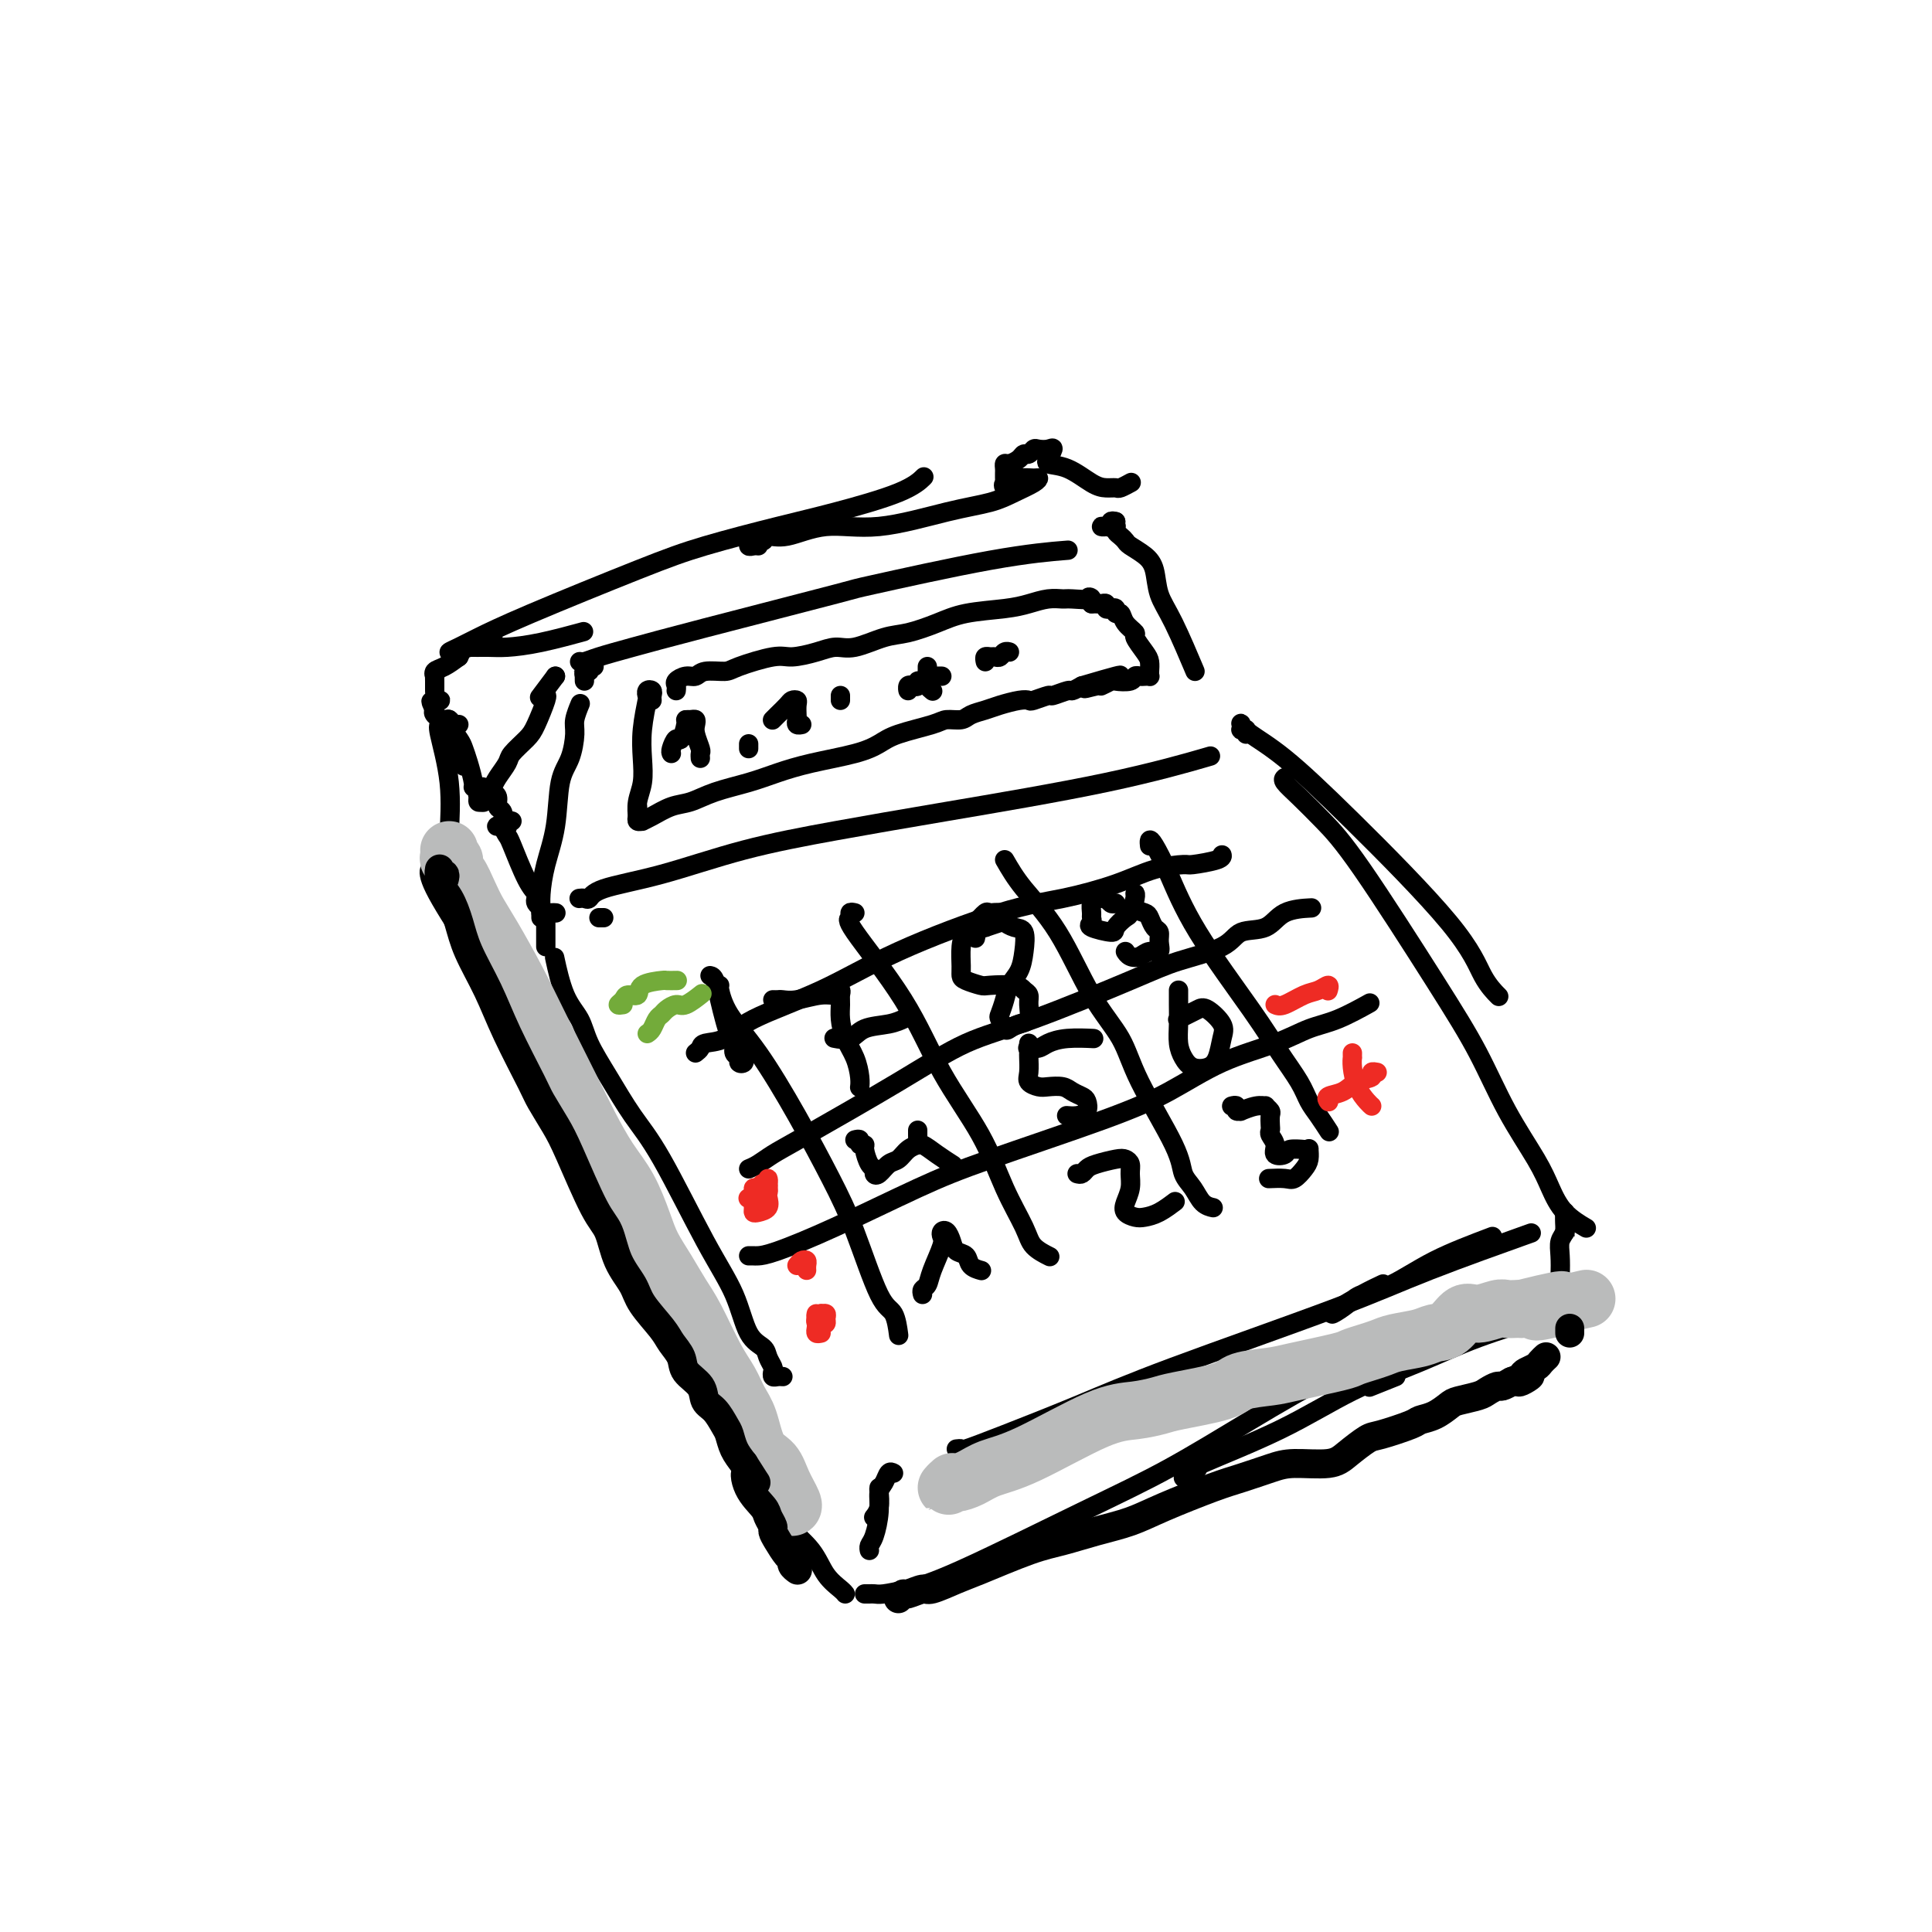 <svg viewBox='0 0 400 400' version='1.1' xmlns='http://www.w3.org/2000/svg' xmlns:xlink='http://www.w3.org/1999/xlink'><g fill='none' stroke='rgb(0,0,0)' stroke-width='4' stroke-linecap='round' stroke-linejoin='round'><path d='M162,285c0.083,0.007 0.167,0.014 0,0c-0.167,-0.014 -0.584,-0.048 -1,0c-0.416,0.048 -0.831,0.178 -1,0c-0.169,-0.178 -0.093,-0.666 0,-1c0.093,-0.334 0.203,-0.515 0,-1c-0.203,-0.485 -0.721,-1.273 -1,-2c-0.279,-0.727 -0.321,-1.393 -1,-2c-0.679,-0.607 -1.997,-1.156 -3,-3c-1.003,-1.844 -1.692,-4.984 -3,-8c-1.308,-3.016 -3.236,-5.909 -6,-11c-2.764,-5.091 -6.364,-12.381 -9,-17c-2.636,-4.619 -4.309,-6.566 -6,-9c-1.691,-2.434 -3.399,-5.354 -5,-8c-1.601,-2.646 -3.095,-5.018 -4,-7c-0.905,-1.982 -1.222,-3.572 -2,-5c-0.778,-1.428 -2.017,-2.692 -3,-5c-0.983,-2.308 -1.709,-5.659 -2,-7c-0.291,-1.341 -0.145,-0.670 0,0'/><path d='M113,196c-0.000,-0.341 -0.000,-0.683 0,-1c0.000,-0.317 0.000,-0.610 0,-1c-0.000,-0.390 -0.000,-0.878 0,-1c0.000,-0.122 0.001,0.121 0,0c-0.001,-0.121 -0.004,-0.607 0,-1c0.004,-0.393 0.015,-0.694 0,-1c-0.015,-0.306 -0.056,-0.618 0,-1c0.056,-0.382 0.207,-0.834 0,-1c-0.207,-0.166 -0.774,-0.048 -1,0c-0.226,0.048 -0.113,0.024 0,0'/><path d='M112,190c0.001,-0.438 0.002,-0.877 0,-1c-0.002,-0.123 -0.008,0.068 0,0c0.008,-0.068 0.028,-0.395 0,-1c-0.028,-0.605 -0.106,-1.490 0,-3c0.106,-1.510 0.397,-3.647 1,-6c0.603,-2.353 1.520,-4.922 2,-8c0.480,-3.078 0.525,-6.664 1,-9c0.475,-2.336 1.382,-3.422 2,-5c0.618,-1.578 0.949,-3.650 1,-5c0.051,-1.350 -0.179,-1.979 0,-3c0.179,-1.021 0.765,-2.435 1,-3c0.235,-0.565 0.117,-0.283 0,0'/><path d='M121,141c-0.009,-0.455 -0.017,-0.910 0,-1c0.017,-0.090 0.061,0.186 0,0c-0.061,-0.186 -0.226,-0.834 0,-1c0.226,-0.166 0.844,0.151 1,0c0.156,-0.151 -0.150,-0.772 0,-1c0.150,-0.228 0.757,-0.065 1,0c0.243,0.065 0.121,0.033 0,0'/><path d='M120,137c0.145,0.000 0.290,0.001 0,0c-0.290,-0.001 -1.013,-0.003 -1,0c0.013,0.003 0.764,0.009 1,0c0.236,-0.009 -0.044,-0.035 0,0c0.044,0.035 0.411,0.131 1,0c0.589,-0.131 1.399,-0.490 3,-1c1.601,-0.510 3.993,-1.173 7,-2c3.007,-0.827 6.629,-1.819 15,-4c8.371,-2.181 21.492,-5.551 27,-7c5.508,-1.449 3.404,-0.976 8,-2c4.596,-1.024 15.891,-3.545 24,-5c8.109,-1.455 13.031,-1.844 15,-2c1.969,-0.156 0.984,-0.078 0,0'/><path d='M120,186c-0.089,0.012 -0.178,0.024 0,0c0.178,-0.024 0.621,-0.085 1,0c0.379,0.085 0.692,0.315 1,0c0.308,-0.315 0.609,-1.177 3,-2c2.391,-0.823 6.870,-1.607 12,-3c5.130,-1.393 10.911,-3.393 17,-5c6.089,-1.607 12.485,-2.820 19,-4c6.515,-1.180 13.148,-2.327 23,-4c9.852,-1.673 22.922,-3.874 33,-6c10.078,-2.126 17.165,-4.179 20,-5c2.835,-0.821 1.417,-0.411 0,0'/><path d='M231,108c-0.452,-0.113 -0.905,-0.226 -1,0c-0.095,0.226 0.167,0.792 0,1c-0.167,0.208 -0.762,0.060 -1,0c-0.238,-0.060 -0.119,-0.030 0,0'/><path d='M231,108c-0.708,0.423 -1.415,0.846 -2,1c-0.585,0.154 -1.046,0.041 -1,0c0.046,-0.041 0.600,-0.008 1,0c0.400,0.008 0.646,-0.009 1,0c0.354,0.009 0.816,0.044 1,0c0.184,-0.044 0.089,-0.167 0,0c-0.089,0.167 -0.172,0.625 0,1c0.172,0.375 0.599,0.668 1,1c0.401,0.332 0.775,0.703 1,1c0.225,0.297 0.302,0.520 1,1c0.698,0.480 2.016,1.216 3,2c0.984,0.784 1.634,1.616 2,3c0.366,1.384 0.449,3.319 1,5c0.551,1.681 1.572,3.106 3,6c1.428,2.894 3.265,7.255 4,9c0.735,1.745 0.367,0.872 0,0'/><path d='M258,152c0.113,-0.415 0.226,-0.830 0,-1c-0.226,-0.170 -0.790,-0.093 -1,0c-0.210,0.093 -0.067,0.204 0,0c0.067,-0.204 0.059,-0.721 0,-1c-0.059,-0.279 -0.168,-0.318 0,0c0.168,0.318 0.614,0.994 2,2c1.386,1.006 3.713,2.344 7,5c3.287,2.656 7.533,6.632 14,13c6.467,6.368 15.156,15.130 20,21c4.844,5.870 5.843,8.850 7,11c1.157,2.150 2.474,3.472 3,4c0.526,0.528 0.263,0.264 0,0'/><path d='M115,189c0.089,0.006 0.178,0.013 0,0c-0.178,-0.013 -0.622,-0.045 -1,0c-0.378,0.045 -0.688,0.167 -1,0c-0.312,-0.167 -0.624,-0.624 -1,-1c-0.376,-0.376 -0.815,-0.672 -1,-1c-0.185,-0.328 -0.115,-0.689 0,-1c0.115,-0.311 0.276,-0.573 0,-1c-0.276,-0.427 -0.988,-1.018 -2,-3c-1.012,-1.982 -2.324,-5.354 -3,-7c-0.676,-1.646 -0.717,-1.565 -1,-2c-0.283,-0.435 -0.807,-1.386 -1,-2c-0.193,-0.614 -0.055,-0.890 0,-1c0.055,-0.110 0.028,-0.055 0,0'/><path d='M106,170c-0.417,-0.113 -0.833,-0.227 -1,0c-0.167,0.227 -0.084,0.793 0,1c0.084,0.207 0.170,0.053 0,0c-0.170,-0.053 -0.594,-0.007 -1,0c-0.406,0.007 -0.792,-0.024 -1,0c-0.208,0.024 -0.237,0.105 0,0c0.237,-0.105 0.739,-0.395 1,-1c0.261,-0.605 0.280,-1.523 0,-2c-0.280,-0.477 -0.858,-0.511 -1,-1c-0.142,-0.489 0.151,-1.433 0,-2c-0.151,-0.567 -0.747,-0.756 -1,-1c-0.253,-0.244 -0.163,-0.544 0,-1c0.163,-0.456 0.399,-1.067 1,-2c0.601,-0.933 1.566,-2.187 2,-3c0.434,-0.813 0.337,-1.185 1,-2c0.663,-0.815 2.087,-2.075 3,-3c0.913,-0.925 1.317,-1.516 2,-3c0.683,-1.484 1.645,-3.861 2,-5c0.355,-1.139 0.101,-1.040 0,-1c-0.101,0.040 -0.051,0.020 0,0'/><path d='M115,140c0.000,0.000 0.000,0.000 0,0c0.000,0.000 0.000,0.000 0,0'/><path d='M115,140c-1.250,1.667 -2.500,3.333 -3,4c-0.500,0.667 -0.250,0.333 0,0'/><path d='M100,166c0.000,0.000 0.100,0.100 0.1,0.1'/><path d='M100,166c-0.432,0.091 -0.865,0.182 -1,0c-0.135,-0.182 0.026,-0.637 0,-1c-0.026,-0.363 -0.241,-0.634 0,-1c0.241,-0.366 0.937,-0.829 1,-1c0.063,-0.171 -0.508,-0.052 -1,0c-0.492,0.052 -0.904,0.037 -1,0c-0.096,-0.037 0.124,-0.097 0,-1c-0.124,-0.903 -0.594,-2.650 -1,-4c-0.406,-1.350 -0.749,-2.304 -1,-3c-0.251,-0.696 -0.409,-1.134 -1,-2c-0.591,-0.866 -1.616,-2.158 -2,-3c-0.384,-0.842 -0.127,-1.232 0,-1c0.127,0.232 0.125,1.086 0,2c-0.125,0.914 -0.373,1.887 0,3c0.373,1.113 1.366,2.364 2,3c0.634,0.636 0.909,0.655 1,1c0.091,0.345 -0.002,1.015 0,1c0.002,-0.015 0.098,-0.715 0,-1c-0.098,-0.285 -0.391,-0.157 -1,-1c-0.609,-0.843 -1.534,-2.659 -2,-4c-0.466,-1.341 -0.472,-2.207 -1,-3c-0.528,-0.793 -1.580,-1.512 -2,-2c-0.420,-0.488 -0.210,-0.744 0,-1'/><path d='M90,147c-1.532,-3.105 -0.362,-1.367 0,-1c0.362,0.367 -0.085,-0.637 0,-1c0.085,-0.363 0.702,-0.086 1,0c0.298,0.086 0.276,-0.018 0,0c-0.276,0.018 -0.806,0.160 -1,0c-0.194,-0.160 -0.052,-0.621 0,-1c0.052,-0.379 0.014,-0.675 0,-1c-0.014,-0.325 -0.005,-0.679 0,-1c0.005,-0.321 0.007,-0.610 0,-1c-0.007,-0.390 -0.021,-0.881 0,-1c0.021,-0.119 0.078,0.133 0,0c-0.078,-0.133 -0.290,-0.651 0,-1c0.290,-0.349 1.083,-0.528 2,-1c0.917,-0.472 1.959,-1.236 3,-2'/><path d='M95,136c1.027,-2.153 1.096,-2.034 2,-2c0.904,0.034 2.643,-0.016 4,0c1.357,0.016 2.333,0.097 4,0c1.667,-0.097 4.026,-0.372 7,-1c2.974,-0.628 6.564,-1.608 8,-2c1.436,-0.392 0.718,-0.196 0,0'/><path d='M102,131c-0.019,-0.119 -0.037,-0.238 0,0c0.037,0.238 0.130,0.835 0,1c-0.130,0.165 -0.483,-0.100 -1,0c-0.517,0.100 -1.199,0.567 -2,1c-0.801,0.433 -1.719,0.834 -2,1c-0.281,0.166 0.077,0.098 0,0c-0.077,-0.098 -0.590,-0.225 -1,0c-0.410,0.225 -0.717,0.802 -1,1c-0.283,0.198 -0.541,0.018 -1,0c-0.459,-0.018 -1.120,0.127 -1,0c0.120,-0.127 1.020,-0.525 2,-1c0.980,-0.475 2.040,-1.026 4,-2c1.960,-0.974 4.820,-2.370 11,-5c6.180,-2.630 15.678,-6.492 22,-9c6.322,-2.508 9.467,-3.660 14,-5c4.533,-1.340 10.455,-2.867 15,-4c4.545,-1.133 7.713,-1.871 12,-3c4.287,-1.129 9.693,-2.650 13,-4c3.307,-1.350 4.516,-2.529 5,-3c0.484,-0.471 0.242,-0.236 0,0'/><path d='M157,113c-0.295,-0.033 -0.589,-0.066 -1,0c-0.411,0.066 -0.938,0.230 -1,0c-0.062,-0.230 0.342,-0.854 1,-1c0.658,-0.146 1.571,0.188 2,0c0.429,-0.188 0.373,-0.897 1,-1c0.627,-0.103 1.938,0.401 4,0c2.062,-0.401 4.875,-1.707 8,-2c3.125,-0.293 6.560,0.426 11,0c4.440,-0.426 9.884,-1.999 14,-3c4.116,-1.001 6.905,-1.431 9,-2c2.095,-0.569 3.495,-1.278 5,-2c1.505,-0.722 3.114,-1.459 4,-2c0.886,-0.541 1.050,-0.887 1,-1c-0.050,-0.113 -0.315,0.008 -1,0c-0.685,-0.008 -1.791,-0.146 -3,0c-1.209,0.146 -2.520,0.575 -3,1c-0.480,0.425 -0.129,0.845 0,1c0.129,0.155 0.037,0.044 0,0c-0.037,-0.044 -0.018,-0.022 0,0'/><path d='M208,99c-0.004,-0.341 -0.008,-0.683 0,-1c0.008,-0.317 0.030,-0.611 0,-1c-0.030,-0.389 -0.110,-0.874 0,-1c0.110,-0.126 0.411,0.106 1,0c0.589,-0.106 1.466,-0.550 2,-1c0.534,-0.450 0.724,-0.905 1,-1c0.276,-0.095 0.639,0.168 1,0c0.361,-0.168 0.720,-0.769 1,-1c0.280,-0.231 0.482,-0.091 1,0c0.518,0.091 1.351,0.133 2,0c0.649,-0.133 1.113,-0.441 1,0c-0.113,0.441 -0.802,1.631 -1,2c-0.198,0.369 0.096,-0.083 0,0c-0.096,0.083 -0.583,0.702 0,1c0.583,0.298 2.235,0.277 4,1c1.765,0.723 3.643,2.190 5,3c1.357,0.810 2.192,0.963 3,1c0.808,0.037 1.588,-0.042 2,0c0.412,0.042 0.457,0.204 1,0c0.543,-0.204 1.584,-0.772 2,-1c0.416,-0.228 0.208,-0.114 0,0'/><path d='M125,190c-0.417,0.000 -0.833,0.000 -1,0c-0.167,0.000 -0.083,0.000 0,0'/><path d='M95,150c-0.331,0.115 -0.663,0.231 -1,0c-0.337,-0.231 -0.681,-0.808 -1,-1c-0.319,-0.192 -0.614,0.001 -1,0c-0.386,-0.001 -0.864,-0.197 -1,0c-0.136,0.197 0.069,0.786 0,1c-0.069,0.214 -0.411,0.053 0,2c0.411,1.947 1.574,6.004 2,10c0.426,3.996 0.114,7.933 0,11c-0.114,3.067 -0.031,5.265 0,7c0.031,1.735 0.008,3.005 0,4c-0.008,0.995 -0.002,1.713 0,2c0.002,0.287 0.001,0.144 0,0'/><path d='M90,181c-0.136,-0.419 -0.272,-0.838 0,-1c0.272,-0.162 0.954,-0.067 1,0c0.046,0.067 -0.542,0.107 -1,0c-0.458,-0.107 -0.785,-0.361 -1,0c-0.215,0.361 -0.319,1.336 1,4c1.319,2.664 4.059,7.015 8,13c3.941,5.985 9.082,13.602 13,20c3.918,6.398 6.611,11.575 11,20c4.389,8.425 10.472,20.097 14,27c3.528,6.903 4.501,9.038 6,12c1.499,2.962 3.526,6.753 5,9c1.474,2.247 2.397,2.951 3,4c0.603,1.049 0.887,2.443 1,3c0.113,0.557 0.057,0.279 0,0'/><path d='M127,255c-0.732,-2.026 -1.464,-4.051 -2,-5c-0.536,-0.949 -0.876,-0.821 -1,-1c-0.124,-0.179 -0.031,-0.665 0,-1c0.031,-0.335 -0.001,-0.519 0,-1c0.001,-0.481 0.036,-1.258 0,-1c-0.036,0.258 -0.144,1.553 0,2c0.144,0.447 0.540,0.048 2,3c1.460,2.952 3.982,9.255 7,15c3.018,5.745 6.531,10.932 9,15c2.469,4.068 3.896,7.018 6,11c2.104,3.982 4.887,8.995 6,11c1.113,2.005 0.557,1.003 0,0'/><path d='M266,161c-0.225,0.196 -0.450,0.392 0,1c0.450,0.608 1.574,1.627 3,3c1.426,1.373 3.152,3.101 5,5c1.848,1.899 3.818,3.970 8,10c4.182,6.030 10.576,16.019 15,23c4.424,6.981 6.877,10.954 9,15c2.123,4.046 3.914,8.163 6,12c2.086,3.837 4.465,7.393 6,10c1.535,2.607 2.226,4.266 3,6c0.774,1.734 1.631,3.544 3,5c1.369,1.456 3.248,2.559 4,3c0.752,0.441 0.376,0.221 0,0'/><path d='M198,300c0.457,-0.054 0.914,-0.107 1,0c0.086,0.107 -0.198,0.375 1,0c1.198,-0.375 3.878,-1.395 8,-3c4.122,-1.605 9.686,-3.797 15,-6c5.314,-2.203 10.380,-4.416 20,-8c9.620,-3.584 23.795,-8.538 33,-12c9.205,-3.462 13.440,-5.432 20,-8c6.560,-2.568 15.446,-5.734 19,-7c3.554,-1.266 1.777,-0.633 0,0'/><path d='M309,256c-4.217,1.596 -8.433,3.192 -12,5c-3.567,1.808 -6.483,3.828 -9,5c-2.517,1.172 -4.635,1.496 -6,2c-1.365,0.504 -1.976,1.189 -3,2c-1.024,0.811 -2.459,1.748 -3,2c-0.541,0.252 -0.186,-0.180 1,-1c1.186,-0.820 3.204,-2.029 5,-3c1.796,-0.971 3.370,-1.706 4,-2c0.630,-0.294 0.315,-0.147 0,0'/><path d='M185,305c-0.341,-0.188 -0.683,-0.377 -1,0c-0.317,0.377 -0.611,1.319 -1,2c-0.389,0.681 -0.875,1.100 -1,2c-0.125,0.900 0.110,2.280 0,4c-0.110,1.720 -0.566,3.781 -1,5c-0.434,1.219 -0.848,1.598 -1,2c-0.152,0.402 -0.044,0.829 0,1c0.044,0.171 0.022,0.085 0,0'/><path d='M182,308c-0.030,0.143 -0.060,0.286 0,1c0.060,0.714 0.208,2.000 0,3c-0.208,1.000 -0.774,1.714 -1,2c-0.226,0.286 -0.113,0.143 0,0'/><path d='M156,311c0.948,0.087 1.896,0.173 3,1c1.104,0.827 2.362,2.393 4,4c1.638,1.607 3.654,3.254 5,5c1.346,1.746 2.020,3.592 3,5c0.980,1.408 2.264,2.379 3,3c0.736,0.621 0.925,0.892 1,1c0.075,0.108 0.038,0.054 0,0'/><path d='M179,330c0.341,0.005 0.682,0.011 1,0c0.318,-0.011 0.613,-0.037 1,0c0.387,0.037 0.868,0.139 2,0c1.132,-0.139 2.917,-0.518 5,-1c2.083,-0.482 4.466,-1.067 11,-4c6.534,-2.933 17.219,-8.215 25,-12c7.781,-3.785 12.657,-6.072 18,-9c5.343,-2.928 11.154,-6.496 17,-10c5.846,-3.504 11.728,-6.943 16,-9c4.272,-2.057 6.935,-2.730 8,-3c1.065,-0.270 0.533,-0.135 0,0'/><path d='M289,285c-2.083,0.833 -4.167,1.667 -5,2c-0.833,0.333 -0.417,0.167 0,0'/><path d='M248,304c-0.349,0.460 -0.698,0.920 -1,1c-0.302,0.080 -0.558,-0.219 -1,0c-0.442,0.219 -1.069,0.955 -1,1c0.069,0.045 0.836,-0.602 1,-1c0.164,-0.398 -0.273,-0.549 3,-2c3.273,-1.451 10.257,-4.203 16,-7c5.743,-2.797 10.244,-5.639 15,-8c4.756,-2.361 9.767,-4.240 14,-6c4.233,-1.760 7.687,-3.400 12,-5c4.313,-1.600 9.485,-3.161 12,-4c2.515,-0.839 2.372,-0.958 3,-1c0.628,-0.042 2.025,-0.007 3,0c0.975,0.007 1.526,-0.012 2,0c0.474,0.012 0.870,0.056 1,0c0.130,-0.056 -0.007,-0.214 0,0c0.007,0.214 0.159,0.798 0,1c-0.159,0.202 -0.630,0.023 -1,0c-0.370,-0.023 -0.639,0.111 -1,0c-0.361,-0.111 -0.815,-0.469 -1,-1c-0.185,-0.531 -0.102,-1.237 0,-2c0.102,-0.763 0.222,-1.583 0,-2c-0.222,-0.417 -0.788,-0.429 -1,-1c-0.212,-0.571 -0.071,-1.700 0,-3c0.071,-1.300 0.072,-2.772 0,-4c-0.072,-1.228 -0.215,-2.210 0,-3c0.215,-0.790 0.790,-1.386 1,-2c0.210,-0.614 0.056,-1.247 0,-2c-0.056,-0.753 -0.015,-1.626 0,-2c0.015,-0.374 0.004,-0.250 0,0c-0.004,0.250 -0.002,0.625 0,1'/><path d='M324,252c0.000,-2.707 0.000,0.525 0,2c0.000,1.475 0.000,1.194 0,1c0.000,-0.194 0.000,-0.299 0,0c0.000,0.299 0.000,1.004 0,1c0.000,-0.004 0.000,-0.715 0,-1c0.000,-0.285 0.000,-0.142 0,0'/><path d='M135,145c-0.030,-0.318 -0.060,-0.636 0,-1c0.060,-0.364 0.208,-0.773 0,-1c-0.208,-0.227 -0.774,-0.270 -1,0c-0.226,0.270 -0.112,0.855 0,1c0.112,0.145 0.222,-0.149 0,1c-0.222,1.149 -0.778,3.741 -1,6c-0.222,2.259 -0.112,4.185 0,6c0.112,1.815 0.226,3.517 0,5c-0.226,1.483 -0.792,2.745 -1,4c-0.208,1.255 -0.060,2.501 0,3c0.060,0.499 0.030,0.249 0,0'/><path d='M132,167c-0.009,0.340 -0.018,0.680 0,1c0.018,0.320 0.062,0.620 0,1c-0.062,0.380 -0.229,0.841 0,1c0.229,0.159 0.854,0.016 1,0c0.146,-0.016 -0.186,0.095 0,0c0.186,-0.095 0.891,-0.396 2,-1c1.109,-0.604 2.623,-1.513 4,-2c1.377,-0.487 2.618,-0.553 4,-1c1.382,-0.447 2.904,-1.274 5,-2c2.096,-0.726 4.767,-1.349 7,-2c2.233,-0.651 4.029,-1.329 6,-2c1.971,-0.671 4.118,-1.335 7,-2c2.882,-0.665 6.500,-1.331 9,-2c2.500,-0.669 3.881,-1.341 5,-2c1.119,-0.659 1.975,-1.304 4,-2c2.025,-0.696 5.217,-1.443 7,-2c1.783,-0.557 2.156,-0.922 3,-1c0.844,-0.078 2.159,0.133 3,0c0.841,-0.133 1.210,-0.610 2,-1c0.790,-0.390 2.002,-0.692 3,-1c0.998,-0.308 1.781,-0.623 3,-1c1.219,-0.377 2.874,-0.818 4,-1c1.126,-0.182 1.724,-0.105 2,0c0.276,0.105 0.230,0.239 1,0c0.770,-0.239 2.355,-0.851 3,-1c0.645,-0.149 0.348,0.166 1,0c0.652,-0.166 2.252,-0.814 3,-1c0.748,-0.186 0.642,0.090 1,0c0.358,-0.090 1.179,-0.545 2,-1'/><path d='M224,142c14.633,-4.327 5.214,-1.146 2,0c-3.214,1.146 -0.224,0.255 1,0c1.224,-0.255 0.681,0.124 1,0c0.319,-0.124 1.500,-0.751 2,-1c0.500,-0.249 0.319,-0.119 1,0c0.681,0.119 2.225,0.228 3,0c0.775,-0.228 0.782,-0.793 1,-1c0.218,-0.207 0.647,-0.058 1,0c0.353,0.058 0.631,0.023 1,0c0.369,-0.023 0.829,-0.035 1,0c0.171,0.035 0.052,0.118 0,0c-0.052,-0.118 -0.036,-0.437 0,-1c0.036,-0.563 0.094,-1.372 0,-2c-0.094,-0.628 -0.339,-1.076 -1,-2c-0.661,-0.924 -1.736,-2.323 -2,-3c-0.264,-0.677 0.284,-0.630 0,-1c-0.284,-0.370 -1.399,-1.157 -2,-2c-0.601,-0.843 -0.687,-1.741 -1,-2c-0.313,-0.259 -0.854,0.123 -1,0c-0.146,-0.123 0.101,-0.751 0,-1c-0.101,-0.249 -0.552,-0.119 -1,0c-0.448,0.119 -0.894,0.228 -1,0c-0.106,-0.228 0.126,-0.793 0,-1c-0.126,-0.207 -0.611,-0.056 -1,0c-0.389,0.056 -0.683,0.016 -1,0c-0.317,-0.016 -0.659,-0.008 -1,0'/><path d='M226,125c-1.637,-2.082 0.271,-1.287 0,-1c-0.271,0.287 -2.722,0.066 -4,0c-1.278,-0.066 -1.383,0.023 -2,0c-0.617,-0.023 -1.744,-0.158 -3,0c-1.256,0.158 -2.639,0.610 -4,1c-1.361,0.390 -2.700,0.719 -5,1c-2.300,0.281 -5.560,0.514 -8,1c-2.440,0.486 -4.060,1.226 -6,2c-1.940,0.774 -4.201,1.583 -6,2c-1.799,0.417 -3.136,0.442 -5,1c-1.864,0.558 -4.256,1.650 -6,2c-1.744,0.350 -2.842,-0.043 -4,0c-1.158,0.043 -2.377,0.523 -4,1c-1.623,0.477 -3.650,0.950 -5,1c-1.350,0.050 -2.024,-0.322 -4,0c-1.976,0.322 -5.253,1.339 -7,2c-1.747,0.661 -1.964,0.965 -3,1c-1.036,0.035 -2.890,-0.198 -4,0c-1.110,0.198 -1.474,0.827 -2,1c-0.526,0.173 -1.213,-0.111 -2,0c-0.787,0.111 -1.675,0.617 -2,1c-0.325,0.383 -0.088,0.641 0,1c0.088,0.359 0.025,0.817 0,1c-0.025,0.183 -0.013,0.092 0,0'/><path d='M139,156c-0.091,-0.174 -0.183,-0.348 0,-1c0.183,-0.652 0.640,-1.782 1,-2c0.360,-0.218 0.622,0.477 1,0c0.378,-0.477 0.872,-2.125 1,-3c0.128,-0.875 -0.110,-0.976 0,-1c0.110,-0.024 0.569,0.028 1,0c0.431,-0.028 0.833,-0.138 1,0c0.167,0.138 0.097,0.524 0,1c-0.097,0.476 -0.222,1.042 0,2c0.222,0.958 0.792,2.308 1,3c0.208,0.692 0.056,0.725 0,1c-0.056,0.275 -0.016,0.793 0,1c0.016,0.207 0.008,0.104 0,0'/><path d='M155,155c0.000,-0.417 0.000,-0.833 0,-1c0.000,-0.167 0.000,-0.083 0,0'/><path d='M160,149c-0.059,0.060 -0.117,0.121 0,0c0.117,-0.121 0.410,-0.423 1,-1c0.590,-0.577 1.479,-1.430 2,-2c0.521,-0.570 0.676,-0.858 1,-1c0.324,-0.142 0.818,-0.139 1,0c0.182,0.139 0.052,0.416 0,1c-0.052,0.584 -0.028,1.477 0,2c0.028,0.523 0.059,0.676 0,1c-0.059,0.324 -0.208,0.818 0,1c0.208,0.182 0.774,0.052 1,0c0.226,-0.052 0.113,-0.026 0,0'/><path d='M174,144c0.000,0.417 0.000,0.833 0,1c0.000,0.167 0.000,0.083 0,0'/><path d='M188,142c0.022,0.534 0.044,1.067 0,1c-0.044,-0.067 -0.152,-0.735 0,-1c0.152,-0.265 0.566,-0.127 1,0c0.434,0.127 0.890,0.244 1,0c0.110,-0.244 -0.125,-0.850 0,-1c0.125,-0.150 0.612,0.156 1,0c0.388,-0.156 0.678,-0.774 1,-1c0.322,-0.226 0.675,-0.061 1,0c0.325,0.061 0.623,0.016 1,0c0.377,-0.016 0.832,-0.004 1,0c0.168,0.004 0.048,0.001 0,0c-0.048,-0.001 -0.024,-0.001 0,0'/><path d='M192,138c-0.001,0.303 -0.001,0.606 0,1c0.001,0.394 0.004,0.880 0,1c-0.004,0.120 -0.015,-0.125 0,0c0.015,0.125 0.056,0.621 0,1c-0.056,0.379 -0.207,0.640 0,1c0.207,0.360 0.774,0.817 1,1c0.226,0.183 0.113,0.091 0,0'/><path d='M204,137c-0.089,-0.425 -0.179,-0.850 0,-1c0.179,-0.150 0.626,-0.026 1,0c0.374,0.026 0.675,-0.045 1,0c0.325,0.045 0.675,0.208 1,0c0.325,-0.208 0.626,-0.787 1,-1c0.374,-0.213 0.821,-0.061 1,0c0.179,0.061 0.089,0.030 0,0'/><path d='M147,202c0.334,0.070 0.668,0.140 1,1c0.332,0.860 0.662,2.510 1,4c0.338,1.490 0.683,2.819 1,4c0.317,1.181 0.606,2.215 1,3c0.394,0.785 0.894,1.322 1,2c0.106,0.678 -0.182,1.498 0,2c0.182,0.502 0.833,0.685 1,1c0.167,0.315 -0.151,0.761 0,1c0.151,0.239 0.772,0.270 1,0c0.228,-0.270 0.065,-0.843 0,-1c-0.065,-0.157 -0.031,0.102 0,0c0.031,-0.102 0.060,-0.563 0,-1c-0.060,-0.437 -0.208,-0.848 0,-1c0.208,-0.152 0.774,-0.043 1,0c0.226,0.043 0.113,0.022 0,0'/><path d='M149,204c-0.096,0.017 -0.193,0.035 0,1c0.193,0.965 0.675,2.879 2,5c1.325,2.121 3.492,4.449 6,8c2.508,3.551 5.358,8.324 8,13c2.642,4.676 5.076,9.254 7,13c1.924,3.746 3.339,6.661 5,11c1.661,4.339 3.569,10.101 5,13c1.431,2.899 2.385,2.934 3,4c0.615,1.066 0.890,3.162 1,4c0.110,0.838 0.055,0.419 0,0'/><path d='M177,189c-0.460,-0.110 -0.920,-0.219 -1,0c-0.080,0.219 0.222,0.767 0,1c-0.222,0.233 -0.966,0.152 1,3c1.966,2.848 6.642,8.625 10,14c3.358,5.375 5.398,10.350 8,15c2.602,4.650 5.766,8.977 8,13c2.234,4.023 3.538,7.744 5,11c1.462,3.256 3.083,6.048 4,8c0.917,1.952 1.132,3.064 2,4c0.868,0.936 2.391,1.696 3,2c0.609,0.304 0.305,0.152 0,0'/><path d='M208,178c1.066,1.851 2.133,3.702 4,6c1.867,2.298 4.535,5.044 7,9c2.465,3.956 4.725,9.122 7,13c2.275,3.878 4.563,6.470 6,9c1.437,2.530 2.023,5.000 4,9c1.977,4.000 5.346,9.531 7,13c1.654,3.469 1.592,4.877 2,6c0.408,1.123 1.285,1.961 2,3c0.715,1.039 1.270,2.280 2,3c0.730,0.720 1.637,0.920 2,1c0.363,0.080 0.181,0.040 0,0'/><path d='M238,175c0.013,0.113 0.027,0.226 0,0c-0.027,-0.226 -0.094,-0.790 0,-1c0.094,-0.210 0.348,-0.067 1,1c0.652,1.067 1.701,3.058 3,6c1.299,2.942 2.848,6.836 6,12c3.152,5.164 7.908,11.599 11,16c3.092,4.401 4.521,6.770 6,9c1.479,2.230 3.010,4.321 4,6c0.990,1.679 1.441,2.945 2,4c0.559,1.055 1.228,1.899 2,3c0.772,1.101 1.649,2.457 2,3c0.351,0.543 0.175,0.271 0,0'/><path d='M144,218c0.406,-0.317 0.812,-0.634 1,-1c0.188,-0.366 0.158,-0.783 1,-1c0.842,-0.217 2.556,-0.236 4,-1c1.444,-0.764 2.618,-2.273 6,-4c3.382,-1.727 8.972,-3.673 14,-6c5.028,-2.327 9.493,-5.036 16,-8c6.507,-2.964 15.054,-6.181 21,-8c5.946,-1.819 9.291,-2.238 13,-3c3.709,-0.762 7.782,-1.867 11,-3c3.218,-1.133 5.580,-2.293 8,-3c2.420,-0.707 4.897,-0.960 6,-1c1.103,-0.040 0.832,0.134 2,0c1.168,-0.134 3.776,-0.574 5,-1c1.224,-0.426 1.064,-0.836 1,-1c-0.064,-0.164 -0.032,-0.082 0,0'/><path d='M155,242c0.589,-0.244 1.177,-0.487 2,-1c0.823,-0.513 1.880,-1.294 3,-2c1.120,-0.706 2.304,-1.336 7,-4c4.696,-2.664 12.905,-7.360 19,-11c6.095,-3.640 10.077,-6.223 14,-8c3.923,-1.777 7.786,-2.746 14,-5c6.214,-2.254 14.777,-5.792 20,-8c5.223,-2.208 7.105,-3.085 10,-4c2.895,-0.915 6.805,-1.867 9,-3c2.195,-1.133 2.677,-2.447 4,-3c1.323,-0.553 3.489,-0.344 5,-1c1.511,-0.656 2.368,-2.177 4,-3c1.632,-0.823 4.038,-0.950 5,-1c0.962,-0.050 0.481,-0.025 0,0'/><path d='M155,260c0.365,-0.005 0.729,-0.009 1,0c0.271,0.009 0.448,0.033 1,0c0.552,-0.033 1.480,-0.122 4,-1c2.520,-0.878 6.634,-2.547 12,-5c5.366,-2.453 11.984,-5.692 17,-8c5.016,-2.308 8.430,-3.685 15,-6c6.570,-2.315 16.297,-5.569 23,-8c6.703,-2.431 10.383,-4.039 14,-6c3.617,-1.961 7.170,-4.274 11,-6c3.830,-1.726 7.938,-2.866 11,-4c3.062,-1.134 5.078,-2.263 7,-3c1.922,-0.737 3.748,-1.083 6,-2c2.252,-0.917 4.929,-2.405 6,-3c1.071,-0.595 0.535,-0.298 0,0'/><path d='M191,268c-0.099,-0.364 -0.198,-0.727 0,-1c0.198,-0.273 0.693,-0.455 1,-1c0.307,-0.545 0.425,-1.454 1,-3c0.575,-1.546 1.607,-3.729 2,-5c0.393,-1.271 0.146,-1.630 0,-2c-0.146,-0.370 -0.190,-0.752 0,-1c0.190,-0.248 0.613,-0.361 1,0c0.387,0.361 0.738,1.197 1,2c0.262,0.803 0.435,1.574 1,2c0.565,0.426 1.523,0.506 2,1c0.477,0.494 0.475,1.402 1,2c0.525,0.598 1.579,0.885 2,1c0.421,0.115 0.211,0.057 0,0'/><path d='M223,243c0.341,0.091 0.683,0.181 1,0c0.317,-0.181 0.611,-0.635 1,-1c0.389,-0.365 0.875,-0.643 2,-1c1.125,-0.357 2.891,-0.795 4,-1c1.109,-0.205 1.562,-0.179 2,0c0.438,0.179 0.862,0.510 1,1c0.138,0.490 -0.009,1.140 0,2c0.009,0.860 0.176,1.930 0,3c-0.176,1.070 -0.694,2.141 -1,3c-0.306,0.859 -0.400,1.505 0,2c0.400,0.495 1.295,0.840 2,1c0.705,0.160 1.220,0.136 2,0c0.780,-0.136 1.825,-0.383 3,-1c1.175,-0.617 2.478,-1.605 3,-2c0.522,-0.395 0.261,-0.198 0,0'/><path d='M255,229c0.458,-0.115 0.917,-0.231 1,0c0.083,0.231 -0.208,0.808 0,1c0.208,0.192 0.916,-0.002 1,0c0.084,0.002 -0.457,0.200 0,0c0.457,-0.200 1.912,-0.798 3,-1c1.088,-0.202 1.808,-0.009 2,0c0.192,0.009 -0.144,-0.166 0,0c0.144,0.166 0.770,0.674 1,1c0.230,0.326 0.066,0.471 0,1c-0.066,0.529 -0.034,1.441 0,2c0.034,0.559 0.069,0.764 0,1c-0.069,0.236 -0.242,0.504 0,1c0.242,0.496 0.898,1.219 1,2c0.102,0.781 -0.351,1.621 0,2c0.351,0.379 1.505,0.296 2,0c0.495,-0.296 0.329,-0.805 1,-1c0.671,-0.195 2.178,-0.075 3,0c0.822,0.075 0.960,0.105 1,0c0.040,-0.105 -0.018,-0.343 0,0c0.018,0.343 0.113,1.269 0,2c-0.113,0.731 -0.434,1.268 -1,2c-0.566,0.732 -1.379,1.660 -2,2c-0.621,0.340 -1.052,0.091 -2,0c-0.948,-0.091 -2.414,-0.026 -3,0c-0.586,0.026 -0.293,0.013 0,0'/><path d='M177,236c0.455,-0.115 0.909,-0.231 1,0c0.091,0.231 -0.182,0.807 0,1c0.182,0.193 0.819,0.002 1,0c0.181,-0.002 -0.093,0.183 0,1c0.093,0.817 0.553,2.264 1,3c0.447,0.736 0.882,0.759 1,1c0.118,0.241 -0.082,0.699 0,1c0.082,0.301 0.446,0.445 1,0c0.554,-0.445 1.298,-1.478 2,-2c0.702,-0.522 1.364,-0.532 2,-1c0.636,-0.468 1.248,-1.395 2,-2c0.752,-0.605 1.643,-0.887 2,-1c0.357,-0.113 0.178,-0.056 0,0'/><path d='M190,234c-0.003,0.343 -0.007,0.686 0,1c0.007,0.314 0.023,0.599 0,1c-0.023,0.401 -0.086,0.917 0,1c0.086,0.083 0.322,-0.266 1,0c0.678,0.266 1.798,1.149 3,2c1.202,0.851 2.486,1.672 3,2c0.514,0.328 0.257,0.164 0,0'/><path d='M213,216c-0.001,0.319 -0.002,0.638 0,1c0.002,0.362 0.007,0.766 0,1c-0.007,0.234 -0.025,0.298 0,1c0.025,0.702 0.093,2.044 0,3c-0.093,0.956 -0.349,1.527 0,2c0.349,0.473 1.301,0.848 2,1c0.699,0.152 1.143,0.081 2,0c0.857,-0.081 2.126,-0.173 3,0c0.874,0.173 1.353,0.610 2,1c0.647,0.390 1.462,0.731 2,1c0.538,0.269 0.799,0.464 1,1c0.201,0.536 0.343,1.412 0,2c-0.343,0.588 -1.169,0.889 -2,1c-0.831,0.111 -1.666,0.032 -2,0c-0.334,-0.032 -0.167,-0.016 0,0'/><path d='M213,217c-0.187,-0.022 -0.375,-0.044 0,0c0.375,0.044 1.312,0.156 2,0c0.688,-0.156 1.126,-0.578 2,-1c0.874,-0.422 2.183,-0.845 4,-1c1.817,-0.155 4.143,-0.042 5,0c0.857,0.042 0.245,0.012 0,0c-0.245,-0.012 -0.122,-0.006 0,0'/><path d='M244,205c0.001,0.290 0.003,0.581 0,1c-0.003,0.419 -0.010,0.967 0,2c0.010,1.033 0.037,2.551 0,4c-0.037,1.449 -0.136,2.829 0,4c0.136,1.171 0.509,2.133 1,3c0.491,0.867 1.101,1.639 2,2c0.899,0.361 2.088,0.310 3,0c0.912,-0.310 1.549,-0.879 2,-2c0.451,-1.121 0.718,-2.795 1,-4c0.282,-1.205 0.580,-1.941 0,-3c-0.580,-1.059 -2.037,-2.441 -3,-3c-0.963,-0.559 -1.434,-0.294 -2,0c-0.566,0.294 -1.229,0.618 -2,1c-0.771,0.382 -1.649,0.824 -2,1c-0.351,0.176 -0.176,0.088 0,0'/><path d='M160,207c0.366,0.009 0.733,0.017 1,0c0.267,-0.017 0.435,-0.061 1,0c0.565,0.061 1.528,0.226 3,0c1.472,-0.226 3.452,-0.843 5,-1c1.548,-0.157 2.664,0.145 3,0c0.336,-0.145 -0.107,-0.738 0,-1c0.107,-0.262 0.763,-0.191 1,0c0.237,0.191 0.056,0.504 0,1c-0.056,0.496 0.013,1.176 0,2c-0.013,0.824 -0.109,1.794 0,3c0.109,1.206 0.421,2.649 1,4c0.579,1.351 1.423,2.610 2,4c0.577,1.390 0.886,2.913 1,4c0.114,1.087 0.033,1.739 0,2c-0.033,0.261 -0.016,0.130 0,0'/><path d='M173,215c-0.283,-0.055 -0.566,-0.109 0,0c0.566,0.109 1.980,0.383 3,0c1.020,-0.383 1.644,-1.422 3,-2c1.356,-0.578 3.442,-0.694 5,-1c1.558,-0.306 2.588,-0.802 3,-1c0.412,-0.198 0.206,-0.099 0,0'/><path d='M208,190c0.057,0.117 0.115,0.234 0,0c-0.115,-0.234 -0.401,-0.817 -1,-1c-0.599,-0.183 -1.509,0.036 -2,0c-0.491,-0.036 -0.562,-0.326 -1,0c-0.438,0.326 -1.242,1.267 -2,2c-0.758,0.733 -1.470,1.257 -2,2c-0.530,0.743 -0.878,1.705 -1,3c-0.122,1.295 -0.020,2.921 0,4c0.020,1.079 -0.044,1.609 0,2c0.044,0.391 0.197,0.644 1,1c0.803,0.356 2.258,0.816 3,1c0.742,0.184 0.773,0.093 2,0c1.227,-0.093 3.651,-0.186 5,0c1.349,0.186 1.624,0.652 2,1c0.376,0.348 0.854,0.580 1,1c0.146,0.420 -0.041,1.029 0,2c0.041,0.971 0.309,2.306 0,3c-0.309,0.694 -1.194,0.749 -2,1c-0.806,0.251 -1.533,0.699 -2,1c-0.467,0.301 -0.673,0.453 -1,0c-0.327,-0.453 -0.775,-1.513 -1,-2c-0.225,-0.487 -0.229,-0.401 0,-1c0.229,-0.599 0.690,-1.884 1,-3c0.310,-1.116 0.470,-2.063 1,-3c0.530,-0.937 1.431,-1.862 2,-3c0.569,-1.138 0.806,-2.488 1,-4c0.194,-1.512 0.345,-3.187 0,-4c-0.345,-0.813 -1.185,-0.764 -2,-1c-0.815,-0.236 -1.604,-0.756 -2,-1c-0.396,-0.244 -0.399,-0.213 -1,0c-0.601,0.213 -1.801,0.606 -3,1'/><path d='M204,192c-1.689,0.289 -1.911,1.511 -2,2c-0.089,0.489 -0.044,0.244 0,0'/><path d='M231,187c-0.334,0.114 -0.668,0.229 -1,0c-0.332,-0.229 -0.663,-0.801 -1,-1c-0.337,-0.199 -0.679,-0.026 -1,0c-0.321,0.026 -0.621,-0.095 -1,0c-0.379,0.095 -0.838,0.406 -1,1c-0.162,0.594 -0.029,1.470 0,2c0.029,0.530 -0.047,0.715 0,1c0.047,0.285 0.215,0.672 0,1c-0.215,0.328 -0.815,0.598 0,1c0.815,0.402 3.045,0.935 4,1c0.955,0.065 0.634,-0.337 1,-1c0.366,-0.663 1.419,-1.587 2,-2c0.581,-0.413 0.690,-0.314 1,-1c0.310,-0.686 0.822,-2.156 1,-3c0.178,-0.844 0.023,-1.061 0,-1c-0.023,0.061 0.088,0.402 0,1c-0.088,0.598 -0.373,1.455 0,2c0.373,0.545 1.406,0.778 2,1c0.594,0.222 0.749,0.431 1,1c0.251,0.569 0.597,1.496 1,2c0.403,0.504 0.862,0.583 1,1c0.138,0.417 -0.047,1.170 0,2c0.047,0.830 0.324,1.735 0,2c-0.324,0.265 -1.250,-0.111 -2,0c-0.750,0.111 -1.325,0.710 -2,1c-0.675,0.290 -1.451,0.270 -2,0c-0.549,-0.270 -0.871,-0.792 -1,-1c-0.129,-0.208 -0.064,-0.104 0,0'/></g>
<g fill='none' stroke='rgb(238,43,36)' stroke-width='4' stroke-linecap='round' stroke-linejoin='round'><path d='M275,228c0.073,0.098 0.147,0.195 0,0c-0.147,-0.195 -0.513,-0.683 0,-1c0.513,-0.317 1.907,-0.463 3,-1c1.093,-0.537 1.887,-1.464 3,-2c1.113,-0.536 2.546,-0.680 3,-1c0.454,-0.320 -0.070,-0.817 0,-1c0.070,-0.183 0.734,-0.052 1,0c0.266,0.052 0.133,0.026 0,0'/><path d='M280,218c-0.004,0.457 -0.009,0.914 0,1c0.009,0.086 0.030,-0.197 0,0c-0.030,0.197 -0.113,0.876 0,2c0.113,1.124 0.422,2.693 1,4c0.578,1.307 1.425,2.352 2,3c0.575,0.648 0.879,0.899 1,1c0.121,0.101 0.061,0.050 0,0'/><path d='M264,208c0.467,0.206 0.934,0.413 2,0c1.066,-0.413 2.730,-1.445 4,-2c1.270,-0.555 2.144,-0.633 3,-1c0.856,-0.367 1.692,-1.022 2,-1c0.308,0.022 0.088,0.721 0,1c-0.088,0.279 -0.044,0.140 0,0'/><path d='M158,248c0.421,-0.771 0.842,-1.542 1,-2c0.158,-0.458 0.054,-0.604 0,-1c-0.054,-0.396 -0.057,-1.043 0,-1c0.057,0.043 0.173,0.774 0,1c-0.173,0.226 -0.635,-0.055 -1,0c-0.365,0.055 -0.632,0.446 -1,1c-0.368,0.554 -0.837,1.271 -1,2c-0.163,0.729 -0.019,1.471 0,2c0.019,0.529 -0.086,0.847 0,1c0.086,0.153 0.364,0.142 1,0c0.636,-0.142 1.632,-0.416 2,-1c0.368,-0.584 0.110,-1.477 0,-2c-0.110,-0.523 -0.072,-0.677 0,-1c0.072,-0.323 0.178,-0.816 0,-1c-0.178,-0.184 -0.640,-0.060 -1,0c-0.360,0.060 -0.619,0.055 -1,0c-0.381,-0.055 -0.886,-0.159 -1,0c-0.114,0.159 0.162,0.581 0,1c-0.162,0.419 -0.760,0.834 -1,1c-0.240,0.166 -0.120,0.083 0,0'/><path d='M165,262c0.309,-0.400 0.619,-0.801 1,-1c0.381,-0.199 0.834,-0.197 1,0c0.166,0.197 0.044,0.589 0,1c-0.044,0.411 -0.012,0.841 0,1c0.012,0.159 0.003,0.045 0,0c-0.003,-0.045 -0.002,-0.023 0,0'/><path d='M170,276c-0.420,0.089 -0.841,0.178 -1,0c-0.159,-0.178 -0.058,-0.622 0,-1c0.058,-0.378 0.072,-0.691 0,-1c-0.072,-0.309 -0.230,-0.616 0,-1c0.230,-0.384 0.847,-0.845 1,-1c0.153,-0.155 -0.158,-0.002 0,0c0.158,0.002 0.785,-0.146 1,0c0.215,0.146 0.019,0.585 0,1c-0.019,0.415 0.138,0.805 0,1c-0.138,0.195 -0.573,0.196 -1,0c-0.427,-0.196 -0.846,-0.589 -1,-1c-0.154,-0.411 -0.041,-0.842 0,-1c0.041,-0.158 0.012,-0.045 0,0c-0.012,0.045 -0.006,0.023 0,0'/></g>
<g fill='none' stroke='rgb(115,171,58)' stroke-width='4' stroke-linecap='round' stroke-linejoin='round'><path d='M129,208c-0.522,0.079 -1.044,0.158 -1,0c0.044,-0.158 0.653,-0.554 1,-1c0.347,-0.446 0.431,-0.943 1,-1c0.569,-0.057 1.624,0.324 2,0c0.376,-0.324 0.073,-1.355 1,-2c0.927,-0.645 3.083,-0.905 4,-1c0.917,-0.095 0.593,-0.026 1,0c0.407,0.026 1.545,0.007 2,0c0.455,-0.007 0.228,-0.004 0,0'/><path d='M134,214c0.335,-0.221 0.671,-0.442 1,-1c0.329,-0.558 0.653,-1.454 1,-2c0.347,-0.546 0.717,-0.742 1,-1c0.283,-0.258 0.479,-0.577 1,-1c0.521,-0.423 1.366,-0.948 2,-1c0.634,-0.052 1.055,0.371 2,0c0.945,-0.371 2.413,-1.534 3,-2c0.587,-0.466 0.294,-0.233 0,0'/></g>
<g fill='none' stroke='rgb(186,187,187)' stroke-width='12' stroke-linecap='round' stroke-linejoin='round'><path d='M93,176c0.032,0.293 0.063,0.587 0,1c-0.063,0.413 -0.221,0.946 0,1c0.221,0.054 0.821,-0.370 1,0c0.179,0.370 -0.064,1.533 0,2c0.064,0.467 0.435,0.239 1,1c0.565,0.761 1.324,2.511 2,4c0.676,1.489 1.269,2.717 2,4c0.731,1.283 1.602,2.619 3,5c1.398,2.381 3.325,5.805 5,9c1.675,3.195 3.098,6.161 5,10c1.902,3.839 4.281,8.550 6,12c1.719,3.450 2.777,5.640 4,8c1.223,2.360 2.610,4.892 4,7c1.390,2.108 2.784,3.792 4,6c1.216,2.208 2.253,4.939 3,7c0.747,2.061 1.204,3.450 2,5c0.796,1.550 1.932,3.260 3,5c1.068,1.740 2.068,3.508 3,5c0.932,1.492 1.797,2.707 3,5c1.203,2.293 2.744,5.664 4,8c1.256,2.336 2.227,3.635 3,5c0.773,1.365 1.347,2.794 2,4c0.653,1.206 1.384,2.190 2,4c0.616,1.810 1.118,4.447 2,6c0.882,1.553 2.145,2.024 3,3c0.855,0.976 1.301,2.457 2,4c0.699,1.543 1.650,3.146 2,4c0.350,0.854 0.100,0.958 0,1c-0.100,0.042 -0.050,0.021 0,0'/><path d='M197,307c0.140,-0.145 0.281,-0.290 0,0c-0.281,0.290 -0.983,1.014 -1,1c-0.017,-0.014 0.651,-0.765 1,-1c0.349,-0.235 0.381,0.046 1,0c0.619,-0.046 1.826,-0.418 3,-1c1.174,-0.582 2.314,-1.375 4,-2c1.686,-0.625 3.919,-1.084 8,-3c4.081,-1.916 10.011,-5.290 14,-7c3.989,-1.710 6.038,-1.757 8,-2c1.962,-0.243 3.838,-0.681 5,-1c1.162,-0.319 1.610,-0.518 4,-1c2.390,-0.482 6.721,-1.246 9,-2c2.279,-0.754 2.507,-1.497 4,-2c1.493,-0.503 4.251,-0.765 6,-1c1.749,-0.235 2.488,-0.444 5,-1c2.512,-0.556 6.795,-1.458 9,-2c2.205,-0.542 2.330,-0.722 3,-1c0.670,-0.278 1.883,-0.652 3,-1c1.117,-0.348 2.136,-0.668 3,-1c0.864,-0.332 1.572,-0.675 3,-1c1.428,-0.325 3.578,-0.632 5,-1c1.422,-0.368 2.118,-0.796 3,-1c0.882,-0.204 1.951,-0.184 3,-1c1.049,-0.816 2.077,-2.467 3,-3c0.923,-0.533 1.739,0.053 3,0c1.261,-0.053 2.967,-0.746 4,-1c1.033,-0.254 1.394,-0.068 2,0c0.606,0.068 1.459,0.020 2,0c0.541,-0.020 0.771,-0.010 1,0'/><path d='M315,271c14.430,-3.570 6.505,-0.995 4,0c-2.505,0.995 0.411,0.411 2,0c1.589,-0.411 1.851,-0.649 3,-1c1.149,-0.351 3.185,-0.815 4,-1c0.815,-0.185 0.407,-0.093 0,0'/></g>
<g fill='none' stroke='rgb(0,0,0)' stroke-width='6' stroke-linecap='round' stroke-linejoin='round'><path d='M92,182c0.113,-0.453 0.226,-0.907 0,-1c-0.226,-0.093 -0.792,0.173 -1,0c-0.208,-0.173 -0.057,-0.787 0,-1c0.057,-0.213 0.021,-0.025 0,0c-0.021,0.025 -0.027,-0.112 0,0c0.027,0.112 0.089,0.473 0,1c-0.089,0.527 -0.327,1.219 0,2c0.327,0.781 1.219,1.652 2,3c0.781,1.348 1.453,3.173 2,5c0.547,1.827 0.971,3.656 2,6c1.029,2.344 2.663,5.204 4,8c1.337,2.796 2.375,5.528 4,9c1.625,3.472 3.835,7.682 5,10c1.165,2.318 1.285,2.743 2,4c0.715,1.257 2.025,3.346 3,5c0.975,1.654 1.617,2.872 3,6c1.383,3.128 3.509,8.166 5,11c1.491,2.834 2.346,3.466 3,5c0.654,1.534 1.105,3.971 2,6c0.895,2.029 2.233,3.649 3,5c0.767,1.351 0.963,2.434 2,4c1.037,1.566 2.916,3.615 4,5c1.084,1.385 1.375,2.104 2,3c0.625,0.896 1.585,1.968 2,3c0.415,1.032 0.286,2.024 1,3c0.714,0.976 2.271,1.937 3,3c0.729,1.063 0.628,2.227 1,3c0.372,0.773 1.216,1.155 2,2c0.784,0.845 1.509,2.154 2,3c0.491,0.846 0.748,1.228 1,2c0.252,0.772 0.501,1.935 1,3c0.499,1.065 1.250,2.033 2,3'/><path d='M154,303c4.294,6.827 2.030,2.894 1,2c-1.030,-0.894 -0.827,1.251 0,3c0.827,1.749 2.276,3.100 3,4c0.724,0.900 0.722,1.348 1,2c0.278,0.652 0.835,1.509 1,2c0.165,0.491 -0.062,0.618 0,1c0.062,0.382 0.413,1.020 1,2c0.587,0.980 1.412,2.301 2,3c0.588,0.699 0.941,0.775 1,1c0.059,0.225 -0.176,0.599 0,1c0.176,0.401 0.765,0.829 1,1c0.235,0.171 0.118,0.086 0,0'/><path d='M186,331c0.393,-0.457 0.787,-0.913 1,-1c0.213,-0.087 0.246,0.197 1,0c0.754,-0.197 2.230,-0.875 3,-1c0.770,-0.125 0.832,0.304 2,0c1.168,-0.304 3.440,-1.341 5,-2c1.560,-0.659 2.408,-0.938 5,-2c2.592,-1.062 6.929,-2.905 10,-4c3.071,-1.095 4.877,-1.442 7,-2c2.123,-0.558 4.565,-1.329 7,-2c2.435,-0.671 4.864,-1.244 7,-2c2.136,-0.756 3.979,-1.695 7,-3c3.021,-1.305 7.221,-2.975 10,-4c2.779,-1.025 4.136,-1.404 6,-2c1.864,-0.596 4.236,-1.410 6,-2c1.764,-0.590 2.919,-0.955 5,-1c2.081,-0.045 5.086,0.230 7,0c1.914,-0.230 2.735,-0.965 4,-2c1.265,-1.035 2.975,-2.370 4,-3c1.025,-0.630 1.367,-0.554 3,-1c1.633,-0.446 4.557,-1.415 6,-2c1.443,-0.585 1.405,-0.787 2,-1c0.595,-0.213 1.821,-0.438 3,-1c1.179,-0.562 2.309,-1.461 3,-2c0.691,-0.539 0.944,-0.718 2,-1c1.056,-0.282 2.916,-0.667 4,-1c1.084,-0.333 1.394,-0.615 2,-1c0.606,-0.385 1.509,-0.873 2,-1c0.491,-0.127 0.569,0.107 1,0c0.431,-0.107 1.216,-0.553 2,-1'/><path d='M313,286c6.340,-2.582 3.190,-0.537 2,0c-1.190,0.537 -0.420,-0.434 0,-1c0.420,-0.566 0.491,-0.726 1,-1c0.509,-0.274 1.456,-0.661 2,-1c0.544,-0.339 0.685,-0.630 1,-1c0.315,-0.370 0.804,-0.820 1,-1c0.196,-0.180 0.098,-0.090 0,0'/><path d='M325,276c0.000,-0.417 0.000,-0.833 0,-1c0.000,-0.167 0.000,-0.083 0,0'/></g>
</svg>